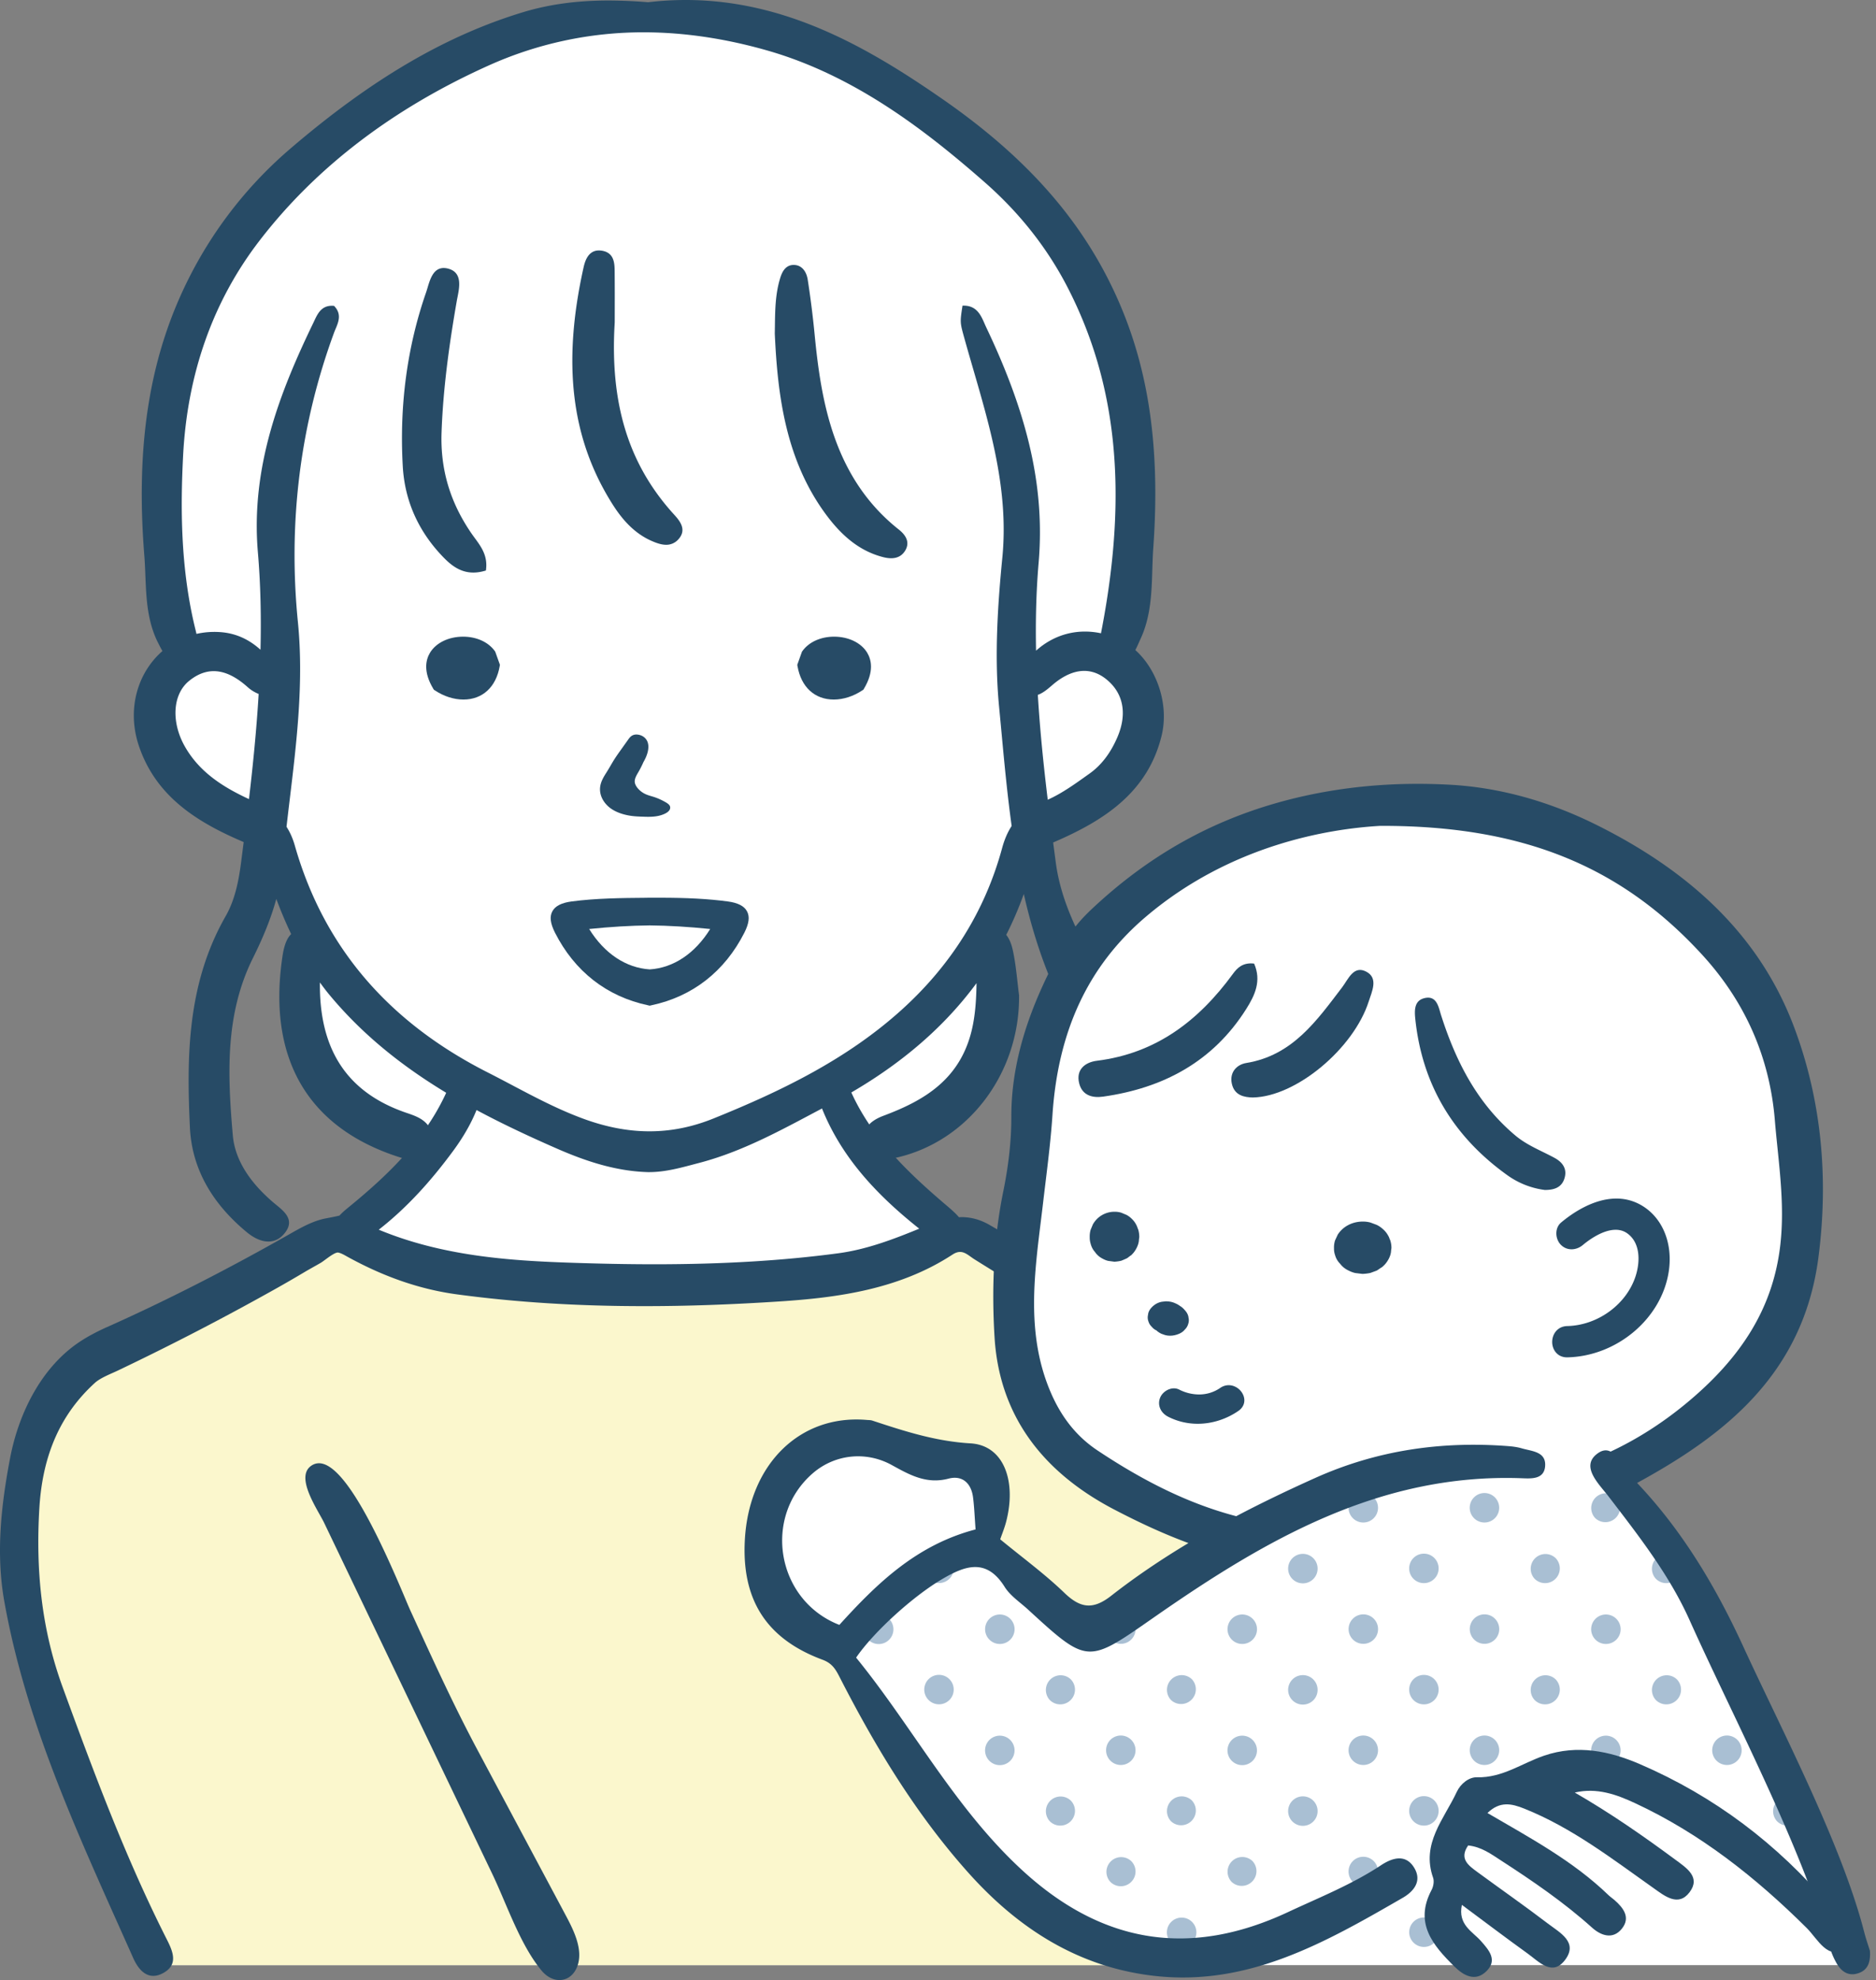 <svg xmlns="http://www.w3.org/2000/svg" xml:space="preserve" style="fill-rule:evenodd;clip-rule:evenodd;stroke-linejoin:round;stroke-miterlimit:2" viewBox="0 0 307 324"><rect x="0" y="0" width="307" height="324" fill="#808080" stroke="none"/><path d="M0-318.701c-18.894.651-54.444 23.079-63.366 42.839-11.912 16.869-8.789 46.74-4.044 62.548 0 0-3.988 1.71-5.327 5.429-2.039 5.856 3.023 15.623 9.37 18.445 4.91 2.528 8.235 2.677 9.101 5.355.866 2.677 3.294 9.79 4.882 12.197 1.588 2.407 1.488 4.535 1.041 7.994-.446 3.459-.008 7.46.889 13.194-1.674 7.965 17.797 17.417 20.206 17.484-2.66 4.259-9.511 12.081-19.31 15.424-9.817 3.915-25.584 12.245-33.021 16.261-7.438 4.016-8.628 2.652-11.008 9.805-2.38 7.152-4.73 16.558-4.522 24.127C-94.9-60.031-72.15 0-72.15 0h278.759s-9.371-20.684-12.941-34c-6.484-19.318-19.741-36.179-27.475-46.971 21.498-7.645 37.144-31.004 30.895-55.907-2.23-8.533-.296-16.287-9.072-25.946-16.636-18.453-28.147-26.794-55.928-25.874-17.256 1.34-23.057 2.679-30.94 6.1-7.884 3.421-23.353 19.774-23.353 19.774s-4.314 5.662-5.058 14.289c-.744 8.627-3.456 14.719-3.216 21.714.241 6.994.39 11.754-2.287 10.415-2.678-1.338-4.017-4.76-7.14-4.313-3.124.446-1.934.869-5.355-2.541-10.242-10.783-12.926-7.931 0-15.457 13.825-6.611 12.179-20.131 9.52-30.834l5.91-14.832s7.03-2.677 13.278-7.586c6.247-4.909 4.429-6.099 5.561-11.453 1.133-5.355-3.33-4.314-3.181-11.454 7.637-31.971-1.786-73.944-34.774-91.032-11.635-6.397-20.411-11.901-31.716-11.752C8.032-317.511 0-318.701 0-318.701" style="fill:#fff;fill-rule:nonzero" transform="translate(97.43 321.514)"/><path d="m0-119.638-4.775.265s-9.284 6.632-18.834 11.407c-9.55 4.775-13.794 5.571-18.304 9.815-4.51 4.244-6.367 5.04-8.223 10.876-1.857 5.836-4.51 4.245-3.714 14.59.795 10.346 0 13.529 3.448 24.936C-46.953-36.342-31.037 0-31.037 0H136.35s-14.855-3.714-19.63-6.897c-4.775-3.184-11.672-5.306-18.304-15.651-6.632-10.346-17.243-29.445-17.243-29.445s-3.713.265-7.427-4.775c-3.714-5.041-6.897-7.693-6.367-13.264.531-5.571 0-10.611 5.836-14.06 5.836-3.448 10.346-1.856 12.733-1.326 2.388.531 5.571 2.388 7.958 2.653 2.388.265 7.428-.531 9.285 1.326 1.857 1.857 3.448 4.51 2.918 7.163-.531 2.652-2.918 3.979-.265 6.366 2.652 2.388 6.631 5.306 10.08 9.815 3.448 4.51 7.958 6.102 10.08 3.714 2.123-2.387 20.426-15.651 20.426-15.651s-9.815-2.653-17.773-7.162c-7.958-4.51-11.672-5.571-14.855-12.999-3.184-7.427-4.775-17.242-5.04-21.487-.266-4.244.53-5.571.53-5.571l-8.546-1.654s-6.309 2.185-11.614 4.307c-5.306 2.122-13.795 4.245-22.549 4.51-8.754.265-28.649 1.061-41.382-2.122C12.468-115.394 0-119.638 0-119.638" style="fill:#fbf7cd;fill-rule:nonzero" transform="translate(56.317 321.514)"/><g transform="translate(-904.805 -642.374)"><clipPath id="a"><path d="M1134.4 883.236c-7.38 2.566-16.36 2.726-25.19 8.822-8.82 6.096-9.14 6.256-15.56 10.748-6.41 4.491-4.65 7.538-9.78 5.774-5.13-1.765-5.94-1.605-8.18-4.812-2.25-3.209-9.63-8.341-9.63-8.341s-5.13.962-10.42 4.33c-5.29 3.369-8.82 7.54-10.75 9.465-1.92 1.924-3.05 1.924-2.24 4.17.8 2.246-.17-1.123 4 6.737 4.18 7.86 12.2 17.805 17.97 24.863s17.32 14.597 24.22 17.163c6.9 2.567 56.78 1.611 56.78 1.611s-4.81-4.177-4.65-8.027c.16-3.849 2.57-.802 1.13-7.058-1.45-6.256 1.44-9.463 3.53-11.228 2.08-1.764 5.93-3.849 9.62-4.171 3.69-.32 7.22-1.925 11.23-1.283 4.01.642 11.55 2.887 17.16 7.539 5.62 4.652 24.38 21.976 24.38 21.976s-10.1-26.788-15.71-38.017c-5.62-11.228-9.63-19.889-14.76-27.75-5.14-7.86-9.63-13.474-9.63-13.474l-14.27-.962s-1.32-.071-3.35-.071c-4.07 0-10.98.285-15.9 1.996Z" clip-rule="nonzero"/></clipPath><g clip-path="url(#a)"><path d="M-1.704-4.116a2.41 2.41 0 1 0 0 4.821 2.412 2.412 0 0 0 0-4.821" style="fill:#a9bfd3;fill-rule:nonzero" transform="scale(-1 1) rotate(-45 463.764 1881.955)"/><path d="M-1.704-4.116a2.41 2.41 0 1 0-.002 4.82 2.41 2.41 0 0 0 .002-4.82" style="fill:#a9bfd3;fill-rule:nonzero" transform="scale(-1 1) rotate(-45.008 470.555 1898.589)"/><path d="M-1.704-4.116a2.41 2.41 0 1 0 0 4.821 2.412 2.412 0 0 0 0-4.821" style="fill:#a9bfd3;fill-rule:nonzero" transform="scale(-1 1) rotate(-45 473.68 1858.018)"/><path d="M-1.704-4.116a2.41 2.41 0 1 0 0 4.821 2.412 2.412 0 0 0 0-4.821" style="fill:#a9bfd3;fill-rule:nonzero" transform="scale(-1 1) rotate(-45 480.691 1874.951)"/><path d="M-1.704-4.116a2.41 2.41 0 1 0 0 4.821 2.412 2.412 0 0 0 0-4.821" style="fill:#a9bfd3;fill-rule:nonzero" transform="scale(-1 1) rotate(-45 487.71 1891.873)"/><path d="M-1.704-4.116A2.412 2.412 0 1 0-1.702.706a2.412 2.412 0 0 0-.002-4.822" style="fill:#a9bfd3;fill-rule:nonzero" transform="scale(-1 1) rotate(-45 494.722 1908.807)"/><path d="M-1.704-4.116a2.41 2.41 0 1 0 0 4.821 2.412 2.412 0 0 0 0-4.821" style="fill:#a9bfd3;fill-rule:nonzero" transform="scale(-1 1) rotate(-45 483.6 1834.069)"/><path d="M-1.705-4.116a2.412 2.412 0 0 0 0 4.822 2.412 2.412 0 0 0 0-4.822" style="fill:#a9bfd3;fill-rule:nonzero" transform="scale(-1 1) rotate(-45.008 490.39 1850.713)"/><path d="M-1.704-4.116a2.41 2.41 0 1 0 0 4.821 2.412 2.412 0 0 0 0-4.821" style="fill:#a9bfd3;fill-rule:nonzero" transform="scale(-1 1) rotate(-45 497.625 1867.936)"/><path d="M-1.704-4.116a2.41 2.41 0 1 0 0 4.821 2.41 2.41 0 0 0 0-4.821" style="fill:#a9bfd3;fill-rule:nonzero" transform="scale(-1 1) rotate(-44.992 504.864 1885.167)"/><path d="M-1.704-4.116a2.41 2.41 0 1 0 0 4.821 2.412 2.412 0 0 0 0-4.821" style="fill:#a9bfd3;fill-rule:nonzero" transform="scale(-1 1) rotate(-45 511.654 1901.791)"/><path d="M-1.704-4.116a2.41 2.41 0 1 0-.002 4.82 2.41 2.41 0 0 0 .002-4.82" style="fill:#a9bfd3;fill-rule:nonzero" transform="scale(-1 1) rotate(-45.008 518.434 1918.425)"/><path d="M-1.704-4.116a2.41 2.41 0 1 0 0 4.821 2.41 2.41 0 0 0 0-4.821" style="fill:#a9bfd3;fill-rule:nonzero" transform="scale(-1 1) rotate(-45 493.514 1810.132)"/><path d="M-1.704-4.116a2.41 2.41 0 1 0 0 4.821 2.41 2.41 0 0 0 0-4.821" style="fill:#a9bfd3;fill-rule:nonzero" transform="scale(-1 1) rotate(-45 500.531 1827.053)"/><path d="M-1.704-4.116a2.41 2.41 0 1 0 0 4.821 2.412 2.412 0 0 0 0-4.821" style="fill:#a9bfd3;fill-rule:nonzero" transform="scale(-1 1) rotate(-45 507.545 1843.987)"/><path d="M-1.705-4.116A2.412 2.412 0 1 0-1.704.707a2.412 2.412 0 0 0-.001-4.823" style="fill:#a9bfd3;fill-rule:nonzero" transform="scale(-1 1) rotate(-45 514.556 1860.92)"/><path d="M-1.704-4.116a2.41 2.41 0 1 0 0 4.821 2.412 2.412 0 0 0 0-4.821" style="fill:#a9bfd3;fill-rule:nonzero" transform="scale(-1 1) rotate(-45 521.569 1877.854)"/><path d="M-1.704-4.116a2.41 2.41 0 1 0-.001 4.82 2.41 2.41 0 0 0 .001-4.82" style="fill:#a9bfd3;fill-rule:nonzero" transform="scale(-1 1) rotate(-45 528.58 1894.788)"/><path d="M-1.704-4.116a2.41 2.41 0 1 0 0 4.821 2.412 2.412 0 0 0 0-4.821" style="fill:#a9bfd3;fill-rule:nonzero" transform="scale(-1 1) rotate(-45 535.598 1911.71)"/><path d="M-1.704-4.116a2.41 2.41 0 1 0-.002 4.82 2.41 2.41 0 0 0 .002-4.82" style="fill:#a9bfd3;fill-rule:nonzero" transform="scale(-1 1) rotate(-45.008 542.374 1928.343)"/><path d="M-1.705-4.116A2.412 2.412 0 1 0-1.704.707a2.412 2.412 0 0 0-.001-4.823" style="fill:#a9bfd3;fill-rule:nonzero" transform="scale(-1 1) rotate(-45 503.434 1786.183)"/><path d="M-1.704-4.116a2.41 2.41 0 1 0 0 4.821 2.41 2.41 0 0 0 0-4.821" style="fill:#a9bfd3;fill-rule:nonzero" transform="scale(-1 1) rotate(-45 510.446 1803.117)"/><path d="M-1.704-4.116a2.41 2.41 0 1 0 0 4.821 2.41 2.41 0 0 0 0-4.821" style="fill:#a9bfd3;fill-rule:nonzero" transform="scale(-1 1) rotate(-45 517.46 1820.05)"/><path d="M-1.704-4.116a2.41 2.41 0 1 0 0 4.821 2.41 2.41 0 0 0 0-4.821" style="fill:#a9bfd3;fill-rule:nonzero" transform="scale(-1 1) rotate(-44.992 524.704 1837.26)"/><path d="M-1.704-4.116a2.41 2.41 0 1 0 0 4.821 2.412 2.412 0 0 0 0-4.821" style="fill:#a9bfd3;fill-rule:nonzero" transform="scale(-1 1) rotate(-45 531.489 1853.905)"/><path d="M-1.705-4.116A2.412 2.412 0 1 0-1.704.707a2.412 2.412 0 0 0-.001-4.823" style="fill:#a9bfd3;fill-rule:nonzero" transform="scale(-1 1) rotate(-45.008 538.268 1870.549)"/><path d="M-1.704-4.116a2.41 2.41 0 1 0 0 4.821 2.412 2.412 0 0 0 0-4.821" style="fill:#a9bfd3;fill-rule:nonzero" transform="scale(-1 1) rotate(-45 545.513 1887.772)"/><path d="M-1.704-4.116a2.41 2.41 0 1 0 0 4.821 2.412 2.412 0 0 0 0-4.821" style="fill:#a9bfd3;fill-rule:nonzero" transform="scale(-1 1) rotate(-45 552.525 1904.706)"/><path d="M-1.704-4.116a2.41 2.41 0 1 0 0 4.821 2.41 2.41 0 0 0 0-4.821" style="fill:#a9bfd3;fill-rule:nonzero" transform="scale(-1 1) rotate(-44.992 559.783 1921.928)"/><path d="M-1.705-4.116a2.412 2.412 0 0 0 0 4.822 2.412 2.412 0 0 0 0-4.822" style="fill:#a9bfd3;fill-rule:nonzero" transform="scale(-1 1) rotate(-45.008 513.134 1761.961)"/><path d="M-1.705-4.116a2.412 2.412 0 0 0 0 4.822 2.412 2.412 0 0 0 0-4.822" style="fill:#a9bfd3;fill-rule:nonzero" transform="scale(-1 1) rotate(-45.008 520.145 1778.893)"/><path d="M-1.705-4.116A2.412 2.412 0 1 0-1.704.707a2.412 2.412 0 0 0-.001-4.823" style="fill:#a9bfd3;fill-rule:nonzero" transform="scale(-1 1) rotate(-45 527.378 1796.101)"/><path d="M-1.704-4.116a2.41 2.41 0 1 0 0 4.821 2.41 2.41 0 0 0 0-4.821" style="fill:#a9bfd3;fill-rule:nonzero" transform="scale(-1 1) rotate(-44.992 534.62 1813.318)"/><path d="M-1.704-4.116a2.41 2.41 0 1 0 0 4.821 2.41 2.41 0 0 0 0-4.821" style="fill:#a9bfd3;fill-rule:nonzero" transform="scale(-1 1) rotate(-45 541.404 1829.969)"/><path d="M-1.704-4.116a2.41 2.41 0 1 0-.001 4.82 2.41 2.41 0 0 0 .001-4.82" style="fill:#a9bfd3;fill-rule:nonzero" transform="scale(-1 1) rotate(-45 548.42 1846.89)"/><path d="M-1.704-4.116a2.41 2.41 0 1 0 0 4.821 2.412 2.412 0 0 0 0-4.821" style="fill:#a9bfd3;fill-rule:nonzero" transform="scale(-1 1) rotate(-45 555.433 1863.823)"/><path d="M-1.705-4.116a2.412 2.412 0 0 0 0 4.822 2.412 2.412 0 0 0 0-4.822" style="fill:#a9bfd3;fill-rule:nonzero" transform="scale(-1 1) rotate(-45.008 562.209 1880.467)"/><path d="M-1.704-4.116a2.41 2.41 0 1 0 0 4.821 2.41 2.41 0 0 0 0-4.821" style="fill:#a9bfd3;fill-rule:nonzero" transform="scale(-1 1) rotate(-44.992 569.698 1897.986)"/><path d="M-1.704-4.116a2.41 2.41 0 1 0 0 4.821 2.412 2.412 0 0 0 0-4.821" style="fill:#a9bfd3;fill-rule:nonzero" transform="scale(-1 1) rotate(-45 523.27 1738.297)"/><path d="M-1.704-4.116a2.41 2.41 0 1 0 0 4.821 2.412 2.412 0 0 0 0-4.821" style="fill:#a9bfd3;fill-rule:nonzero" transform="scale(-1 1) rotate(-45 530.286 1755.219)"/><path d="M-1.705-4.116a2.412 2.412 0 0 0 0 4.822 2.412 2.412 0 0 0 0-4.822" style="fill:#a9bfd3;fill-rule:nonzero" transform="scale(-1 1) rotate(-45.008 537.074 1771.88)"/><path d="M-1.705-4.116A2.412 2.412 0 1 0-1.704.707a2.412 2.412 0 0 0-.001-4.823" style="fill:#a9bfd3;fill-rule:nonzero" transform="scale(-1 1) rotate(-45 544.31 1789.086)"/><path d="M-1.705-4.116A2.412 2.412 0 1 0-1.704.707a2.412 2.412 0 0 0-.001-4.823" style="fill:#a9bfd3;fill-rule:nonzero" transform="scale(-1 1) rotate(-45 551.324 1806.02)"/><path d="M-1.704-4.116a2.41 2.41 0 1 0-.001 4.82 2.41 2.41 0 0 0 .001-4.82" style="fill:#a9bfd3;fill-rule:nonzero" transform="scale(-1 1) rotate(-45 558.336 1822.953)"/><path d="M-1.704-4.116a2.41 2.41 0 1 0 0 4.821 2.41 2.41 0 0 0 0-4.821" style="fill:#a9bfd3;fill-rule:nonzero" transform="scale(-1 1) rotate(-45 565.348 1839.887)"/><path d="M-1.704-4.116a2.41 2.41 0 1 0 0 4.821 2.41 2.41 0 0 0 0-4.821" style="fill:#a9bfd3;fill-rule:nonzero" transform="scale(-1 1) rotate(-45 572.365 1856.808)"/><path d="M-1.704-4.116a2.41 2.41 0 1 0 0 4.821 2.41 2.41 0 0 0 0-4.821" style="fill:#a9bfd3;fill-rule:nonzero" transform="scale(-1 1) rotate(-44.992 579.618 1874.032)"/><path d="M-1.704-4.116a2.41 2.41 0 1 0-.002 4.82 2.41 2.41 0 0 0 .002-4.82" style="fill:#a9bfd3;fill-rule:nonzero" transform="scale(-1 1) rotate(-45.008 532.97 1714.086)"/><path d="M-1.705-4.116a2.412 2.412 0 0 0 0 4.822 2.412 2.412 0 0 0 0-4.822" style="fill:#a9bfd3;fill-rule:nonzero" transform="scale(-1 1) rotate(-45.008 539.98 1731.017)"/><path d="M-1.704-4.116a2.41 2.41 0 1 0 0 4.821 2.412 2.412 0 0 0 0-4.821" style="fill:#a9bfd3;fill-rule:nonzero" transform="scale(-1 1) rotate(-45 547.215 1748.216)"/><path d="M-1.704-4.116a2.41 2.41 0 1 0 0 4.821 2.41 2.41 0 0 0 0-4.821" style="fill:#a9bfd3;fill-rule:nonzero" transform="scale(-1 1) rotate(-44.992 554.46 1765.41)"/><path d="M-1.705-4.116a2.412 2.412 0 0 0 0 4.822 2.412 2.412 0 0 0 0-4.822" style="fill:#a9bfd3;fill-rule:nonzero" transform="scale(-1 1) rotate(-45.008 561.013 1781.798)"/><path d="M-1.705-4.116A2.412 2.412 0 1 0-1.704.707a2.412 2.412 0 0 0-.001-4.823" style="fill:#a9bfd3;fill-rule:nonzero" transform="scale(-1 1) rotate(-45.008 568.023 1798.729)"/><path d="M-1.705-4.116A2.412 2.412 0 1 0-1.704.707a2.412 2.412 0 0 0-.001-4.823" style="fill:#a9bfd3;fill-rule:nonzero" transform="scale(-1 1) rotate(-45 575.268 1815.938)"/><path d="M-1.704-4.116a2.41 2.41 0 1 0 0 4.821 2.41 2.41 0 0 0 0-4.821" style="fill:#a9bfd3;fill-rule:nonzero" transform="scale(-1 1) rotate(-45 582.28 1832.871)"/><path d="M-1.704-4.116a2.41 2.41 0 1 0 0 4.821 2.41 2.41 0 0 0 0-4.821" style="fill:#a9bfd3;fill-rule:nonzero" transform="scale(-1 1) rotate(-44.992 589.533 1850.09)"/><path d="M-1.704-4.116a2.41 2.41 0 1 0-.002 4.82 2.41 2.41 0 0 0 .002-4.82" style="fill:#a9bfd3;fill-rule:nonzero" transform="scale(-1 1) rotate(-45.008 549.9 1707.072)"/><path d="M-1.704-4.116a2.41 2.41 0 1 0-.002 4.82 2.41 2.41 0 0 0 .002-4.82" style="fill:#a9bfd3;fill-rule:nonzero" transform="scale(-1 1) rotate(-45.008 556.91 1724.004)"/><path d="M-1.705-4.116A2.412 2.412 0 1 0-1.704.707a2.412 2.412 0 0 0-.001-4.823" style="fill:#a9bfd3;fill-rule:nonzero" transform="scale(-1 1) rotate(-45 564.146 1741.2)"/><path d="M-1.704-4.116a2.41 2.41 0 1 0 0 4.821 2.412 2.412 0 0 0 0-4.821" style="fill:#a9bfd3;fill-rule:nonzero" transform="scale(-1 1) rotate(-45 571.159 1758.134)"/><path d="M-1.704-4.116a2.41 2.41 0 1 0-.001 4.82 2.41 2.41 0 0 0 .001-4.82" style="fill:#a9bfd3;fill-rule:nonzero" transform="scale(-1 1) rotate(-45 578.176 1775.055)"/><path d="M-1.705-4.116a2.412 2.412 0 0 0 0 4.822 2.412 2.412 0 0 0 0-4.822" style="fill:#a9bfd3;fill-rule:nonzero" transform="scale(-1 1) rotate(-45.008 584.954 1791.716)"/><path d="M-1.705-4.116a2.412 2.412 0 0 0 0 4.822 2.412 2.412 0 0 0 0-4.822" style="fill:#a9bfd3;fill-rule:nonzero" transform="scale(-1 1) rotate(-45.008 591.964 1808.647)"/><path d="M-1.705-4.116A2.412 2.412 0 1 0-1.704.707a2.412 2.412 0 0 0-.001-4.823" style="fill:#a9bfd3;fill-rule:nonzero" transform="scale(-1 1) rotate(-44.992 599.453 1826.136)"/><path d="M-1.704-4.116A2.412 2.412 0 1 0-1.702.706a2.412 2.412 0 0 0-.002-4.822" style="fill:#a9bfd3;fill-rule:nonzero" transform="scale(-1 1) rotate(-45 574.067 1717.251)"/><path d="M-1.704-4.116a2.41 2.41 0 1 0-.002 4.82 2.41 2.41 0 0 0 .002-4.82" style="fill:#a9bfd3;fill-rule:nonzero" transform="scale(-1 1) rotate(-45.008 580.85 1733.922)"/><path d="M-1.705-4.116A2.412 2.412 0 1 0-1.704.707a2.412 2.412 0 0 0-.001-4.823" style="fill:#a9bfd3;fill-rule:nonzero" transform="scale(-1 1) rotate(-45.008 587.858 1750.853)"/><path d="M-1.704-4.116a2.41 2.41 0 1 0 0 4.821 2.412 2.412 0 0 0 0-4.821" style="fill:#a9bfd3;fill-rule:nonzero" transform="scale(-1 1) rotate(-45 595.103 1768.052)"/><path d="M-1.704-4.116a2.41 2.41 0 1 0 0 4.821 2.412 2.412 0 0 0 0-4.821" style="fill:#a9bfd3;fill-rule:nonzero" transform="scale(-1 1) rotate(-45 602.12 1784.973)"/><path d="M-1.705-4.116A2.412 2.412 0 1 0-1.704.707a2.412 2.412 0 0 0-.001-4.823" style="fill:#a9bfd3;fill-rule:nonzero" transform="scale(-1 1) rotate(-45 609.132 1801.907)"/><path d="M-1.704-4.116a2.41 2.41 0 1 0-.002 4.82 2.41 2.41 0 0 0 .002-4.82" style="fill:#a9bfd3;fill-rule:nonzero" transform="scale(-1 1) rotate(-45.008 597.78 1726.909)"/><path d="M-1.704-4.116a2.41 2.41 0 1 0-.002 4.82 2.41 2.41 0 0 0 .002-4.82" style="fill:#a9bfd3;fill-rule:nonzero" transform="scale(-1 1) rotate(-45.008 604.789 1743.84)"/><path d="M-1.705-4.116a2.412 2.412 0 0 0 0 4.822 2.412 2.412 0 0 0 0-4.822" style="fill:#a9bfd3;fill-rule:nonzero" transform="scale(-1 1) rotate(-45.008 611.799 1760.771)"/><path d="M-1.704-4.116a2.41 2.41 0 1 0 0 4.821 2.41 2.41 0 0 0 0-4.821" style="fill:#a9bfd3;fill-rule:nonzero" transform="scale(-1 1) rotate(-44.992 619.288 1778.24)"/><path d="M-1.704-4.116a2.41 2.41 0 1 0-.002 4.82 2.41 2.41 0 0 0 .002-4.82" style="fill:#a9bfd3;fill-rule:nonzero" transform="scale(-1 1) rotate(-45.008 621.719 1736.827)"/><path d="M-1.704-4.116A2.412 2.412 0 1 0-1.702.706a2.412 2.412 0 0 0-.002-4.822" style="fill:#a9bfd3;fill-rule:nonzero" transform="scale(-1 1) rotate(-45 628.968 1754.021)"/></g></g><path d="M0-101.747c-.12 0-.246.018-.367.023-.731-.852-1.63-1.578-2.491-2.315-6.746-5.778-12.989-11.927-16.09-20.467-1.508 1-3.151 1.831-4.819 2.216 2.963 9.545 9.349 16.442 16.894 22.437-4.238 1.739-8.62 3.409-13.291 4.03-9.072 1.207-18.886 1.793-30 1.793-4.418 0-9.119-.09-14.371-.275-9.545-.337-20.466-1.095-30.781-5.383 4.704-3.667 8.638-8.098 12.158-12.87 2.089-2.832 3.788-5.914 4.672-9.168-1.612-.903-3.116-2.027-4.606-3.315-3.222 9.184-9.857 15.721-17.195 21.711-.515.421-1.035.861-1.456 1.332-.708.171-1.429.306-2.223.457-2.145.408-4.081 1.518-5.98 2.597-9.875 5.608-19.982 10.811-30.331 15.41-1.345.628-2.664 1.318-3.905 2.135-6.354 4.179-10.065 11.753-11.463 19.066-1.474 7.707-2.346 15.631-.956 23.43 3.68 20.64 12.675 39.423 21.103 58.382.895 2.014 2.472 3.815 4.951 2.426 2.492-1.395 1.515-3.561.526-5.515-6.731-13.3-11.913-27.235-17.019-41.204-3.473-9.5-4.432-19.164-3.819-29.334.535-8.874 3.574-15.463 9.085-20.477.924-.842 2.649-1.487 3.787-2.03a447.696 447.696 0 0 0 13.083-6.507 441.515 441.515 0 0 0 11.782-6.336 204.326 204.326 0 0 0 5.535-3.181c.914-.547 1.856-1.05 2.777-1.588.619-.362 2.121-1.688 2.807-1.688.454.08.892.317 1.384.594l.334.186c6.014 3.288 11.853 5.277 17.849 6.08 9.62 1.289 19.617 1.915 30.561 1.915 6.942 0 14.184-.251 22.141-.769 9.56-.622 19.607-1.981 28.307-7.667.444-.29.85-.431 1.24-.431.643 0 1.182.386 1.753.794.197.141.395.283.6.412a460.797 460.797 0 0 0 6.64 4.09c.299-2.293.615-4.585.846-6.885a208.575 208.575 0 0 1-4.941-2.787c-1.522-.891-3.063-1.324-4.711-1.324" style="fill:#274b66;fill-rule:nonzero" transform="translate(157.3 300.877)"/><path d="M0 14.013C-8.55 3.887-18.901-3.943-31.1-9.197c-4.987-2.149-10.231-3.222-15.618-1.397-3.651 1.236-6.869 3.667-11.027 3.551-1.332-.038-2.7 1.078-3.307 2.384-2.068 4.452-5.858 8.454-3.875 14.055.202.572.051 1.43-.247 1.991-2.881 5.428.201 9.049 3.738 12.54 1.53 1.51 3.404 2.505 5.184.807 1.915-1.827.522-3.456-.893-5.036-1.376-1.536-3.755-2.629-3.073-5.865 3.782 2.807 7.23 5.423 10.742 7.949 1.859 1.336 4.045 3.81 6.126 1.083 2.225-2.916-.836-4.481-2.76-5.948-3.796-2.895-7.716-5.629-11.568-8.453-1.464-1.075-3.023-2.169-1.514-4.352 2.169.227 3.751 1.406 5.391 2.469 5.19 3.36 10.282 6.841 14.899 10.99 1.43 1.285 3.385 1.996 4.857.169 1.47-1.824.279-3.399-1.203-4.695-.316-.278-.675-.51-.977-.802-5.781-5.588-12.829-9.363-19.807-13.437 2.036-1.977 3.941-1.554 6.037-.714 7.797 3.124 14.362 8.205 21.126 12.988 1.797 1.271 4.056 3.143 5.907.692 1.871-2.478-.497-3.98-2.343-5.346-5.28-3.904-10.669-7.642-16.44-10.97 3.627-.842 6.816.318 9.854 1.73C-21.184 2.162-12.095 9.368-3.764 17.642c1.699 1.687 3.598 5.535 6.195 3.142 2.246-2.068-.819-4.861-2.431-6.771" style="fill:#274b66;fill-rule:nonzero" transform="translate(299.449 297.821)"/><path d="M0 9.493C-3.878 2.228-7.129-4.879-10.57-12.402l-.506-1.103a84.038 84.038 0 0 1-.75-1.751C-15.851-24.818-21.7-37.53-25.994-37.53c-.466 0-.905.145-1.306.431-2.177 1.558-.016 5.411 1.415 7.962.3.537.567 1.009.743 1.379L2.354 29.646c.649 1.354 1.281 2.831 1.95 4.394 1.76 4.114 3.581 8.368 6.113 11.423.834 1.006 1.875 1.56 2.928 1.56 1.472 0 2.655-1.057 3.088-2.76.058-.231.1-.464.125-.7.281-2.521-1.202-5.298-2.309-7.372L0 9.493Z" style="fill:#274b66;fill-rule:nonzero" transform="translate(78.2 276.933)"/><path d="M0 78.516c-10.275-3.998-12.633-17.626-4.345-24.808 3.551-3.077 8.655-3.703 12.948-1.332 2.919 1.612 5.665 3.155 9.26 2.212 2.262-.594 3.72.741 4.016 3.063.206 1.61.262 3.24.414 5.246C12.595 65.436 6.128 71.768 0 78.516m168.654 53.336c-.252-.818-.651-1.945-.947-3.097-3.716-14.459-13.615-33.268-19.78-46.687-4.485-9.762-9.946-18.938-17.379-26.775 14.096-7.697 27.169-17.656 29.673-36.889 1.731-13.304.405-25.951-3.943-37.587-5.265-14.087-15.815-24.924-32.257-33.13-7.955-3.971-16.093-6.203-24.187-6.634a97.329 97.329 0 0 0-5.194-.141c-8.109 0-15.954 1.077-23.314 3.198-11.245 3.239-21.036 8.866-29.932 17.205-1.999 1.872-3.407 3.596-4.43 5.428-4.119 7.361-8.844 17.27-8.822 28.66.008 3.829-.427 7.835-1.327 12.246-1.471 7.214-1.947 15.239-1.414 23.85.763 12.334 7.399 21.828 19.724 28.217 3.209 1.666 7.303 3.674 12.003 5.413-4.367 2.62-8.601 5.461-12.644 8.624-2.992 2.34-5.046 2.038-7.676-.495-3.211-3.092-6.847-5.746-10.484-8.742.3-.875.692-1.822.951-2.803 1.761-6.669-.335-12.573-5.801-12.895-5.737-.337-10.837-1.998-16.077-3.728-.279-.091-.593-.08-.892-.106-10.923-.951-19.255 7.203-19.965 19.539-.567 9.845 3.49 16.277 12.727 19.7 1.688.626 2.221 1.753 2.902 3.08 5.816 11.334 12.391 22.189 20.922 31.74 8.236 9.219 18.177 15.585 30.749 16.929 15.283 1.632 27.845-5.588 40.347-12.8 1.816-1.047 3.159-2.712 1.937-4.829-1.41-2.444-3.655-1.712-5.479-.506-4.782 3.162-10.082 5.264-15.234 7.672-15.883 7.425-30.142 5.251-43.165-6.56-11.219-10.176-18.163-23.615-27.503-35.077C5.67 79.6 12.111 73.798 16.829 71.023c3.739-2.198 7.245-3.483 10.219 1.268.922 1.472 2.533 2.523 3.856 3.738 9.88 9.067 9.71 8.819 20.808 1.097C69.7 64.608 88.411 53.71 111.547 54.518c1.552.054 3.764.274 3.948-1.947.2-2.421-2.159-2.452-3.821-2.94-.712-.209-1.47-.306-2.214-.364-10.961-.84-21.488.673-31.599 5.215-4.375 1.965-8.692 4.028-12.913 6.25-7.335-1.922-14.634-5.386-22.689-10.75-3.338-2.223-5.825-5.284-7.604-9.36-4.018-9.208-2.835-18.791-1.69-28.065.128-1.036.256-2.073.377-3.106.123-1.064.253-2.125.388-3.24.442-3.635.9-7.395 1.149-11.158.92-13.856 5.926-24.459 15.303-32.415 13.914-11.802 29.98-14.37 38.307-14.85l.376-.001c22.843 0 38.991 6.513 52.356 21.115 7.034 7.685 11.028 16.781 11.87 27.033.122 1.495.274 2.985.428 4.487l.018.183c.522 5.101 1.062 10.375.45 15.741-1.142 10.014-6.102 18.308-15.608 26.099-3.843 3.149-7.93 5.739-12.166 7.722-.644-.337-1.386-.306-2.305.435-2.591 2.092.457 4.922 1.98 6.913 4.917 6.424 9.919 12.797 13.245 20.215 7.081 15.791 18.257 36.809 22.982 53.612.241.854.609 1.693 1.044 2.469.806 1.439 2.006 2.288 3.713 1.653 1.467-.545 1.894-1.796 1.782-3.612" style="fill:#274b66;fill-rule:nonzero" transform="translate(137.356 187.332)"/><path d="M0-2.105c.738-4.859-1.201-9.212-4.939-11.089a8.031 8.031 0 0 0-3.634-.849c-3.795 0-7.296 2.458-9.045 3.924-.468.393-.743.98-.772 1.65-.034.754.243 1.502.741 1.999.477.477 1.08.728 1.742.728.653 0 1.308-.248 1.846-.699.894-.749 3.208-2.493 5.379-2.493.718 0 1.357.199 1.901.59 2.146 1.545 2.117 4.599 1.374 6.943-1.472 4.645-6.179 8.102-11.192 8.219-1.645.038-2.491 1.357-2.476 2.641.015 1.231.854 2.479 2.428 2.479l.071-.001C-8.448 11.746-1.167 5.578 0-2.105" style="fill:#274b66;fill-rule:nonzero" transform="translate(273.084 210.138)"/><path d="M0 28.212c.498-1.57-.294-2.659-1.625-3.381-2.164-1.174-4.473-2.033-6.415-3.665-6.232-5.243-9.723-12.104-12.145-19.68-.411-1.287-.688-3.362-2.835-2.755-1.634.463-1.516 2.15-1.37 3.508 1.153 10.721 6.291 19.146 15.005 25.399a13.441 13.441 0 0 0 6.195 2.45c1.343-.01 2.687-.291 3.19-1.876" style="fill:#274b66;fill-rule:nonzero" transform="translate(256.011 164.604)"/><path d="M0-6.983c1.389-2.202 2.522-4.582 1.278-7.413-1.875-.214-2.768.727-3.482 1.704C-7.779-5.066-14.741.298-24.457 1.506c-1.868.232-3.465 1.401-2.89 3.694.488 1.946 2.111 2.427 3.908 2.173C-13.55 5.977-5.433 1.629 0-6.983" style="fill:#274b66;fill-rule:nonzero" transform="translate(203.952 172.046)"/><path d="M0-9.692c.527-1.641 1.599-3.792-.351-4.858-2.114-1.154-2.99 1.217-3.99 2.528C-8.516-6.549-12.453-.87-20.033.369c-1.561.255-2.74 1.508-2.38 3.315.404 2.031 2.093 2.296 3.441 2.328C-11.867 5.894-2.468-2.003 0-9.692" style="fill:#274b66;fill-rule:nonzero" transform="translate(223.983 173.547)"/><path d="M0 4.018c1.5.761 3.127 1.147 4.836 1.147 2.321 0 4.683-.749 6.652-2.109.827-.572 1.152-1.455.87-2.363-.334-1.066-1.368-1.84-2.462-1.84-.491 0-.961.152-1.395.452A6.067 6.067 0 0 1 5.034.37a7.214 7.214 0 0 1-3.235-.796A1.893 1.893 0 0 0 .934-.63c-.95 0-1.926.669-2.27 1.556-.462 1.188.088 2.46 1.336 3.092" style="fill:#274b66;fill-rule:nonzero" transform="translate(191.176 227.778)"/><path d="M0 2.686c.223.275.512.497.769.598.218.21.473.387.823.557l.623.217c.253.067.519.101.79.101.5 0 1.025-.115 1.518-.333.368-.163.673-.391.878-.647.274-.263.466-.571.561-.897.132-.358.154-.725.074-1.039-.029-.368-.165-.714-.465-1.1-.2-.237-.427-.504-.746-.729-.274-.192-.584-.41-.947-.558-.457-.218-.958-.329-1.56-.329l-.689.079c-.71.135-1.36.543-1.831 1.15-.24.314-.376.66-.398.977-.087.364-.065.731.06 1.07.103.349.295.657.54.883" style="fill:#274b66;fill-rule:nonzero" transform="translate(188.468 214.379)"/><path d="M0 8.544a7.732 7.732 0 0 0 1.102-.133l.083-.018s.765-.282.975-.358l.134-.064.448-.305c.176-.121.253-.172.33-.208l.072-.042.052-.065c.555-.456 1.051-1.209 1.264-1.92.053-.182.117-.452.108-.647.023-.136.042-.272.059-.412l.007-.109a4.024 4.024 0 0 0-.219-1.273l-.09-.182c-.065-.253-.211-.497-.343-.717a3.844 3.844 0 0 0-.77-.892 4.176 4.176 0 0 0-.985-.668A92.264 92.264 0 0 0 1.193.146 4.587 4.587 0 0 0-.072-.012c-.826 0-1.662.201-2.353.566A4.543 4.543 0 0 0-4.15 2.117l-.448.96c-.13.429-.187.869-.168 1.288-.008.381.05.755.167 1.088A3.22 3.22 0 0 0-3.757 6.9c.347.461.806.83 1.356 1.092.266.135.673.324 1.135.417.029.006.814.1 1.08.132l.158.006-.014.009L0 8.544Z" style="fill:#274b66;fill-rule:nonzero" transform="translate(223.071 199.872)"/><path d="M0 8.155a5.758 5.758 0 0 0 1.047-.159c.007-.003.815-.334.968-.428l.349-.266c.132-.102.195-.149.257-.18l.081-.055.049-.066c.479-.446.902-1.165 1.077-1.829.036-.131.095-.39.091-.596l.059-.45-.001-.048a4.318 4.318 0 0 0-.171-1.177l-.093-.217a3.272 3.272 0 0 0-.286-.666 3.592 3.592 0 0 0-.659-.856 3.638 3.638 0 0 0-.856-.648C1.875.496 1.025.142 1.025.142A3.6 3.6 0 0 0-.083-.012 4.06 4.06 0 0 0-2.129.54c-.602.352-1.088.835-1.481 1.501l-.379.91a4 4 0 0 0-.143 1.216c-.006.361.044.711.142 1.024.131.535.381 1.009.713 1.375.3.444.696.8 1.17 1.053.23.13.582.314 1.004.409l.972.13h.101l-.012.009L0 8.155Z" style="fill:#274b66;fill-rule:nonzero" transform="translate(182.461 198.266)"/><path d="M0 37.892c-1.013 2.407-2.475 4.541-4.584 6.044-2.19 1.56-4.426 3.204-6.857 4.29-.673-5.566-1.27-11.316-1.621-17.16.831-.279 1.622-.951 2.347-1.579 2.774-2.405 5.967-3.343 8.908-.93C1.096 30.939 1.483 34.37 0 37.892m-18.91 18.257c-2.821 10.392-8.422 19.183-16.379 26.394-8.975 8.133-19.709 13.336-30.853 17.836-7.116 2.875-14.012 2.695-21.206.072-5.542-2.02-10.542-4.974-15.737-7.606-15.739-7.975-26.691-20.008-31.568-37.122-.333-1.166-.785-2.179-1.359-3.077.168-1.451.339-2.901.51-4.324 1.147-9.513 2.332-19.351 1.355-29.145-1.63-16.318.361-32.254 5.915-47.364.074-.201.159-.403.246-.609.48-1.137 1.022-2.424-.189-3.718l-.058-.062-.085-.006a3.456 3.456 0 0 0-.265-.011c-1.731 0-2.347 1.317-2.89 2.479l-.158.332c-5.416 11.214-10.264 23.521-9.067 37.515.453 5.302.554 10.657.429 15.955-1.791-1.616-3.923-2.703-6.608-2.887a13.468 13.468 0 0 0-3.872.292 15.705 15.705 0 0 0-.117-.514c-2.586-10.305-2.467-20.65-2.075-28.51.675-13.493 4.865-25.351 12.456-35.241 9.206-11.996 21.824-21.655 37.5-28.706a61.541 61.541 0 0 1 25.419-5.453c6.525 0 13.339 1.003 20.254 2.982 14.372 4.113 26.058 13.219 35.593 21.584 5.691 4.993 10.253 10.79 13.56 17.232 8.037 15.66 9.823 33.306 5.622 55.532l-.067.347c-.042.214-.083.43-.122.648-3.862-.825-7.656.175-10.626 2.846-.096-4.768.008-9.567.418-14.349 1.033-12.052-1.606-23.933-8.559-38.522a20.572 20.572 0 0 1-.282-.627c-.606-1.385-1.292-2.956-3.426-2.956l-.186.001-.029.184c-.386 2.537-.383 2.584.32 5.112.482 1.731.983 3.459 1.485 5.186 2.848 9.81 5.794 19.955 4.743 30.71-.719 7.36-1.346 16.01-.54 24.379.134 1.39.263 2.778.392 4.165.472 5.083.955 10.235 1.669 15.397-.679 1.041-1.187 2.245-1.563 3.629m-133.8-16.747c-2.153-3.869-1.99-8.395.767-10.628 3.394-2.749 6.628-1.606 9.575 1.032a6.066 6.066 0 0 0 1.797 1.114c-.355 5.935-.941 11.721-1.584 17.204-4.211-1.948-8.158-4.413-10.555-8.722M2.893 23.74c.206-.387.389-.794.564-1.188.092-.209.183-.415.276-.614 1.704-3.65 1.825-7.573 1.942-11.367.037-1.184.074-2.365.157-3.536 1.132-15.93-.627-28.65-5.534-40.033-5.586-12.958-14.777-23.565-28.924-33.383-12.152-8.433-25.659-16.236-42.073-16.236a51.94 51.94 0 0 0-6.139.366 80.646 80.646 0 0 0-6.494-.283c-5.167 0-9.749.63-14.007 1.924-12.674 3.855-24.748 10.932-37.996 22.271a68.288 68.288 0 0 0-16.418 20.765c-6.606 12.855-8.999 27.408-7.532 45.8.088 1.102.132 2.213.176 3.326.149 3.715.302 7.557 2.123 11.089l.121.236c.173.339.353.689.551 1.023-4.045 3.51-5.9 9.506-3.835 15.582 2.814 8.278 9.58 12.455 17.044 15.634l.085.039-.421 3.283c-.364 2.821-.948 6.074-2.522 8.825-6.37 11.129-6.387 23.183-5.858 34.575.302 6.528 3.44 12.301 9.328 17.16.836.689 2.123 1.511 3.512 1.511h.001c1.059 0 1.973-.481 2.715-1.429 1.625-2.075-.061-3.452-1.416-4.559a25.295 25.295 0 0 1-.473-.392c-4.079-3.47-6.316-7.172-6.648-11.005-.87-10.036-1.272-19.805 3.294-28.992 1.782-3.584 3.026-6.723 3.825-9.68a70.216 70.216 0 0 0 2.429 5.751c-1.076 1.075-1.34 3.018-1.52 4.346-2.216 16.364 4.482 27.502 19.372 32.206.724.229 1.348.341 1.909.341 1.156 0 2.064-.463 2.776-1.416.742-.991.871-2.13.372-3.291-.784-1.827-2.394-2.374-4.018-2.926-9.679-3.29-14.316-10.281-14.185-21.338.453.616.907 1.232 1.4 1.831 10.008 12.15 23.409 19.23 37.426 25.366 4.654 2.037 9.587 3.676 14.816 3.83 2.897.044 5.622-.774 8.384-1.495 7.673-2.001 14.442-5.936 21.379-9.568 9.804-5.134 17.982-11.613 24.047-19.854-.033 2.243-.148 4.515-.578 6.751-1.722 8.952-8.051 12.47-14.633 14.939-2.656.997-3.636 2.543-2.997 4.729.473 1.611 1.5 2.395 3.14 2.395h.001c.526 0 1.121-.078 1.873-.244 11.807-2.625 20.285-13.791 20.157-26.578-.097-.734-.179-1.47-.262-2.208-.193-1.709-.391-3.476-.765-5.176-.24-1.093-.602-1.923-1.073-2.505a58.108 58.108 0 0 0 2.874-6.689c.966 4.253 2.198 8.486 3.836 12.665a82.214 82.214 0 0 1 2.274 6.537c.087-.329.156-.661.252-.987.92-3.133 2.266-6.045 4.071-8.709a38.676 38.676 0 0 0-1.039-2.236c-2.323-4.574-3.647-8.541-4.168-12.484l-.422-3.207c.095-.043.183-.086.283-.129 8.029-3.476 15.185-8.06 17.458-17.322 1.244-5.063-.702-10.823-4.293-14.037" style="fill:#274b66;fill-rule:nonzero" transform="translate(182.899 82.617)"/><path d="M0 5.79c-3.909-.252-7.418-2.585-9.919-6.609 3.499-.357 6.746-.557 9.898-.588 3.162.031 6.409.231 9.908.588C7.386 3.205 3.877 5.538 0 5.79M12.766-5.326c-3.226-.431-6.672-.61-11.18-.61H-.189l-.494.011c-3.982.031-8.101.073-12.114.599-1.661.22-2.701.756-3.153 1.628-.462.862-.325 1.965.431 3.468C-12.304 6.116-7.04 10.234-.284 11.663l.263.063.284-.063C7.008 10.234 12.272 6.116 15.487-.23c.757-1.503.893-2.606.431-3.468-.452-.872-1.492-1.408-3.152-1.628" style="fill:#274b66;fill-rule:nonzero" transform="translate(106.334 152.812)"/><path d="M0-4.454c.806-1.383 1.017-2.654.581-3.487-.321-.613-.96-.994-1.72-1.018-.778 0-1.11.472-1.403.889L-3.72-6.417c-.329.46-.657.921-.962 1.393-.249.384-.479.778-.709 1.171-.194.333-.389.666-.646 1.075-.42.664-.853 1.351-1.014 2.162-.229 1.156.196 2.362 1.167 3.307 1.06 1.031 2.594 1.458 3.696 1.634.724.116 1.461.139 2.173.162l.228.008c.184.006.371.01.559.01.883 0 1.572-.091 2.169-.286 1.081-.353 1.579-.858 1.397-1.442-.121-.314-.498-.541-.907-.766l-.097-.053a9.622 9.622 0 0 0-2.012-.817C.963 1.034.624.932.313.784A3.634 3.634 0 0 1-1.03-.285c-.251-.333-.385-.654-.398-.953-.024-.517.295-1.06.575-1.539.305-.519.589-1.078.853-1.677" style="fill:#274b66;fill-rule:nonzero" transform="translate(105.3 129.132)"/><path d="M0-10.289c-2.194 0-4.134.882-5.188 2.359l-.071.098-.767 2.149.037.219C-5.397-2.043-3.178 0-.051 0h.001c1.564-.001 3.225-.535 4.677-1.507l.166-.111.101-.169c1.664-2.783 1.208-4.721.533-5.856C4.454-9.275 2.375-10.289 0-10.289" style="fill:#274b66;fill-rule:nonzero" transform="translate(136.497 114.453)"/><path d="M0-5.571C-1.055-7.048-2.994-7.93-5.188-7.93c-2.375 0-4.455 1.014-5.427 2.647-.676 1.134-1.132 3.071.532 5.855l.101.17.166.111c1.452.971 3.113 1.506 4.677 1.506h.001C-2.011 2.359.209.317.8-3.104l.038-.22L.07-5.473 0-5.571Z" style="fill:#274b66;fill-rule:nonzero" transform="translate(80.974 112.094)"/><path d="M0 38.6c-10.695-8.473-12.728-21.013-13.794-32.1a157.592 157.592 0 0 0-1.109-8.766c-.215-1.401-.98-2.304-2.047-2.413a2.629 2.629 0 0 0-.261-.014c-1.575 0-2.044 1.61-2.27 2.384-.732 2.509-.764 5.113-.796 7.63l-.018 1.222c.457 10.173 1.804 20.817 8.502 29.764 2.787 3.722 5.699 5.879 9.166 6.788.508.133.955.198 1.368.198 1.08 0 1.877-.461 2.371-1.368.615-1.136.24-2.254-1.112-3.325" style="fill:#274b66;fill-rule:nonzero" transform="translate(147.087 48.04)"/><path d="M0 46.887c.715.313 1.557.634 2.379.634h.001a2.61 2.61 0 0 0 1.976-.866c1.53-1.645.163-3.153-.743-4.151C-3.79 34.346-6.856 24.385-6.035 11.14l.003-1.631c.003-1.768.009-4.064-.011-6.36l-.001-.185c-.009-1.419-.02-3.187-2.03-3.547a3.16 3.16 0 0 0-.553-.051c-1.892 0-2.345 2.045-2.538 2.919-3.429 15.497-2.001 27.624 4.494 38.164C-5.289 42.692-3.283 45.45 0 46.887" style="fill:#274b66;fill-rule:nonzero" transform="translate(106.632 41.612)"/><path d="M0 49.827c.61 0 1.26-.1 1.931-.295l.137-.041.018-.141c.294-2.268-.786-3.738-1.83-5.16-.183-.25-.365-.497-.537-.747-3.51-5.093-5.116-10.494-4.91-16.512.272-7.919 1.47-15.646 2.484-21.494.035-.208.079-.428.124-.654.337-1.697.797-4.02-1.448-4.66A2.938 2.938 0 0 0-4.833 0c-1.682 0-2.218 1.786-2.648 3.221-.083.279-.164.549-.25.796-3.092 8.903-4.373 18.468-3.805 28.428.312 5.482 2.422 10.356 6.27 14.485C-3.96 48.331-2.368 49.826 0 49.827" style="fill:#274b66;fill-rule:nonzero" transform="translate(77.448 43.85)"/></svg>
